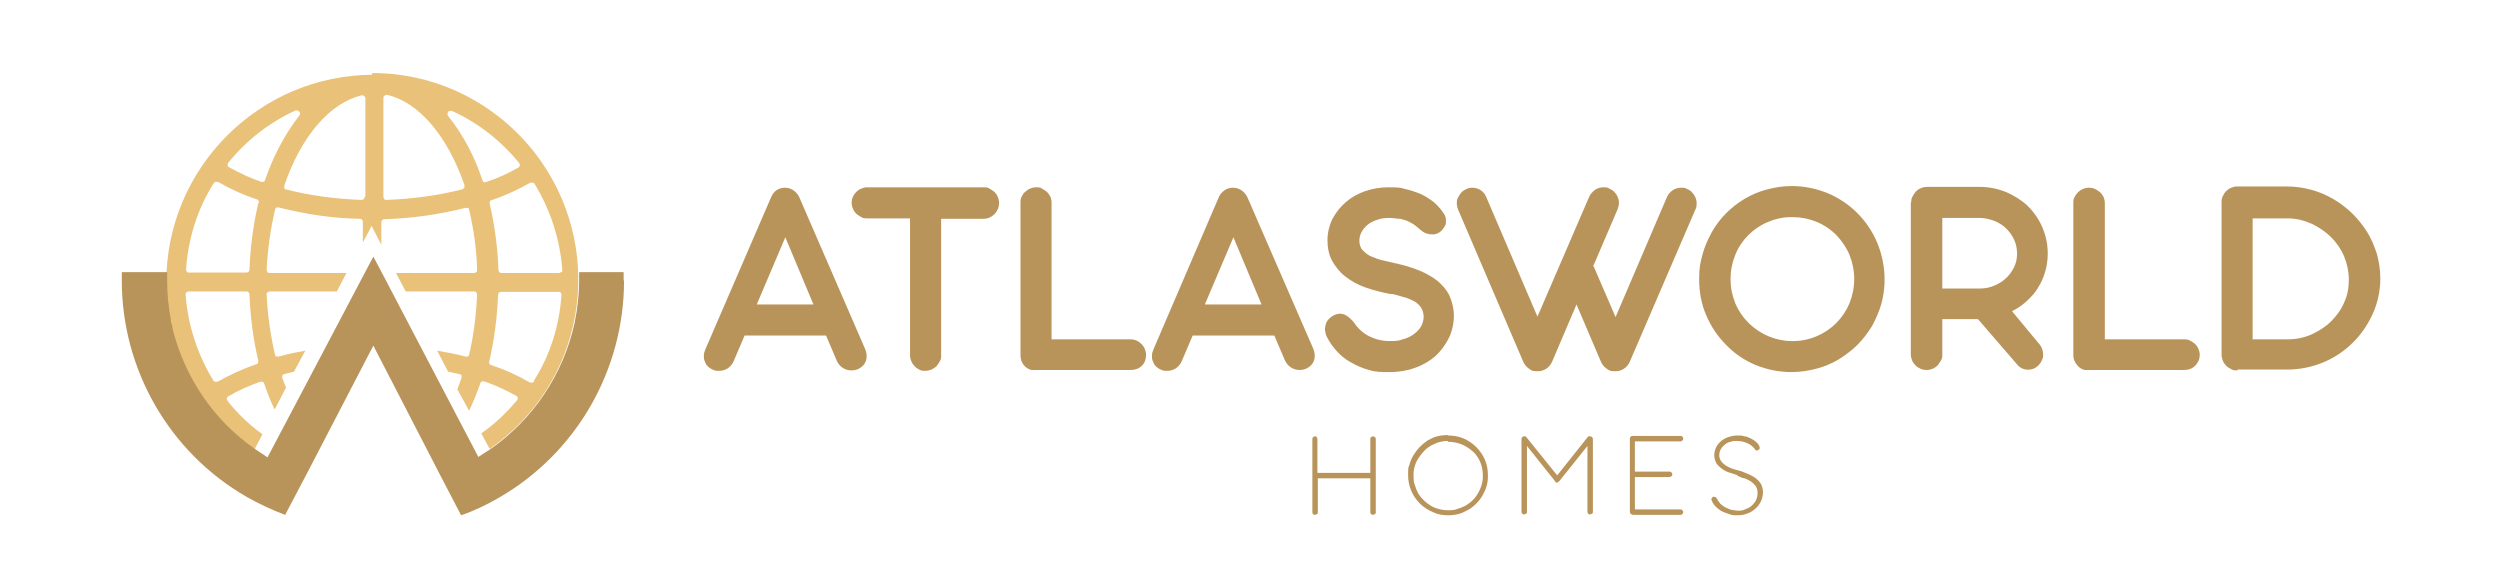 <svg xmlns="http://www.w3.org/2000/svg" id="Layer_1" data-name="Layer 1" viewBox="0 0 595.3 139.2"><defs><style> .cls-1 { fill: #b9945a; } .cls-1, .cls-2, .cls-3 { stroke-width: 0px; } .cls-2 { fill: #e9c178; } .cls-3 { fill: #412f26; } </style></defs><path class="cls-2" d="M89,17.8c-27.3,0-49.4,22.2-49.4,49.4s.3,6,.8,9.1c0,.3,0,.7.2,1s0,.5.2.8v.3c2.9,11.7,9.9,22,19.7,28.8l2-3.8c-3.1-2.2-5.8-4.8-8.3-7.9,0-.2-.2-.4-.2-.6s.2-.4.3-.5c2.4-1.4,5-2.6,7.7-3.5h.5c.2,0,.3.2.4.4.7,2.1,1.5,4.2,2.5,6.2l2.7-5.2c-.3-.8-.6-1.6-.9-2.3,0-.4,0-.8.4-.9h0c.8-.2,1.6-.4,2.4-.6l2.7-5c-2.2.4-4.3.8-6.3,1.4h-.6c-.2,0-.3-.3-.3-.4-1.1-4.7-1.8-9.6-2-14.4,0-.2,0-.4.2-.5,0,0,.3-.2.5-.2h16l2.3-4.4h-18.3c-.2,0-.4,0-.5-.2,0,0-.2-.3-.2-.5.2-4.8.9-9.7,2-14.4,0-.2.2-.3.3-.5h.6c6.3,1.6,12.8,2.6,19.3,2.7.4,0,.7.3.7.7v4.9l2.1-3.9,2.3,4.5v-5.4c0-.4.3-.7.7-.7,6.5-.2,13-1.1,19.3-2.7h.6c.2,0,.3.3.3.4,1.1,4.7,1.8,9.6,1.9,14.4,0,.2,0,.4-.2.5,0,0-.3.2-.5.2h-18.6l2.3,4.4h16.3c.2,0,.4,0,.5.2,0,0,.2.3.2.5-.2,4.8-.8,9.7-1.9,14.4,0,.2-.2.3-.3.4,0,0-.2,0-.4,0h-.2c-2.2-.6-4.4-1-6.7-1.4l2.6,5c.9.2,1.9.4,2.8.6.2,0,.3.2.4.3v.6c-.3.9-.7,1.8-1,2.7l2.8,5.1c1-2.1,1.9-4.3,2.7-6.6,0-.2.2-.3.4-.4h.5c2.6.9,5.2,2.1,7.7,3.5.3.2.4.6.2.9h0c-2.5,3-5.3,5.7-8.6,8l2,3.7c22.3-15.5,27.8-46,12.3-68.4-9.2-13.2-24.3-21.2-40.4-21.1l.2.4h.3ZM61.1,86.7c-3.2,1.1-6.3,2.5-9.3,4.2h-.4c-.2,0-.5,0-.6-.3-3.8-6.2-6.1-13.3-6.6-20.5,0-.2,0-.4.2-.5,0,0,.3-.2.5-.2h13.8c.4,0,.7.3.7.7.2,5.3.9,10.7,2.1,15.8,0,.4,0,.7-.4.8ZM61.5,48.4c-1.2,5.1-1.9,10.5-2.1,15.8,0,.4-.3.7-.7.7h-13.7c-.2,0-.4,0-.5-.2,0,0-.2-.3-.2-.5.5-7.4,2.7-14.4,6.6-20.6,0-.2.4-.3.6-.3h.4c2.9,1.7,6,3.1,9.3,4.2.3,0,.5.5.5.8h-.2,0ZM63.1,42.9c0,.2-.2.3-.4.4h-.5c-2.6-.9-5.2-2.1-7.7-3.5-.2,0-.3-.3-.3-.5s0-.4.2-.6c4.3-5.3,9.8-9.6,16-12.4h.3c.2,0,.4.1.6.3.2.3.2.6,0,.9-3.6,4.6-6.3,9.9-8.2,15.4h0,.1ZM86.8,46.9c0,.2,0,.4-.2.5,0,0-.3.2-.5.2h0c-6-.2-12.2-1-18-2.5-.2,0-.4-.2-.4-.3v-.6c4-11.8,10.9-19.7,18.4-21.5h.2c.2,0,.3,0,.4.2.2.1.3.3.3.5v23.5s-.2,0-.2,0ZM110.4,44.8c0,.2-.2.3-.4.3-5.9,1.5-12,2.3-18,2.5h0c-.2,0-.4,0-.5-.2,0,0-.2-.3-.2-.5v-23.6c0-.2,0-.4.3-.5,0-.1.3-.2.4-.2h.2c7.5,1.7,14.4,9.8,18.4,21.5v.6h-.2ZM115.6,43.4h-.3c-.2,0-.3-.2-.4-.4-1.8-5.5-4.5-10.8-8.2-15.4-.2-.3-.2-.6,0-.9,0-.2.3-.3.6-.3h.3c6.2,2.8,11.7,7.1,16,12.4.3.3.2.7,0,1h0c-2.4,1.4-5,2.6-7.7,3.5h-.3,0ZM127.2,90.8c0,.2-.4.3-.6.3h-.4c-2.9-1.7-6-3.1-9.3-4.2-.3,0-.5-.5-.4-.8,1.2-5.2,1.9-10.6,2.1-15.9,0-.4.3-.7.7-.7h13.7c.2,0,.4,0,.5.2.1,0,.2.3.2.5-.5,7.4-2.7,14.4-6.6,20.5h.1ZM133.6,64.8c-.1,0-.3.2-.5.2h-13.7c-.4,0-.7-.3-.7-.7h0c-.2-5.3-.9-10.7-2.1-15.8,0-.4,0-.7.4-.8,3.2-1.1,6.3-2.5,9.3-4.2,0,0,.2,0,.4,0,.2,0,.5,0,.6.3,3.8,6.2,6.1,13.3,6.6,20.6,0,.2,0,.3-.2.4h-.1Z"></path><path class="cls-3" d="M104.9,113.1h0l5,9.6h0l-5-9.6Z"></path><path class="cls-1" d="M148.6,66.8c0,21.2-11.2,40.9-29.6,51.6-2.9,1.7-6,3.2-9.2,4.3l-5-9.6-15.9-30.8-16,30.8-5,9.5h0c-3.2-1.2-6.2-2.6-9.2-4.3h0c-18.4-10.6-29.7-30.3-29.7-51.5v-2h10.8v2c0,3.1.3,6.3.9,9.4,0,.3,0,.7.2,1s0,.5.2.8v.3c2.9,11.6,9.8,21.8,19.6,28.6,1,.7,2,1.3,3,2h0l12.5-23.7,9.8-18.6,2.9-5.5,2.8,5.3,12.3,23.5,9.9,18.9c.9-.6,1.9-1.2,2.8-1.8,10.2-7.1,17.4-17.8,20.1-30,.7-3.4,1.1-6.8,1.1-10.2v-2h10.6v2h0Z"></path><path class="cls-1" d="M196.8,79.9h-19.5l-2.6,6.1c-.3.7-.8,1.3-1.4,1.7-.6.4-1.3.6-2,.6s-1.1,0-1.6-.3c-.5-.2-.9-.5-1.2-.8s-.5-.7-.7-1.2c-.2-.4-.2-.9-.2-1.4s.2-1,.4-1.5l15.6-36.1c.3-.7.7-1.3,1.3-1.7s1.3-.6,2-.6,1.4.2,2,.6c.6.4,1.1,1,1.4,1.6l15.7,36.2c.4.9.5,1.9.2,2.8s-1,1.6-1.9,2c-.5.2-1,.3-1.6.3-1.5,0-2.8-.9-3.4-2.2l-2.6-6.1h.1ZM180.3,72.5h13.4l-6.7-16-6.8,16h.1Z"></path><path class="cls-1" d="M224.1,52v32.6c0,.5,0,1-.3,1.4-.2.4-.5.8-.8,1.2-.3.3-.8.6-1.2.8-.5.2-1,.3-1.5.3s-1,0-1.4-.3c-.4-.2-.8-.4-1.1-.8-.3-.3-.6-.7-.8-1.2s-.3-.9-.3-1.4v-32.6h-10.2c-.5,0-1,0-1.4-.3-.4-.2-.8-.5-1.2-.8-.3-.3-.6-.7-.8-1.2-.6-1.4-.3-2.9.8-4,.3-.3.7-.6,1.2-.8s.9-.3,1.4-.3h27.7c.5,0,1,0,1.4.3.4.2.8.5,1.2.8.3.3.6.7.8,1.2.4.9.4,2,0,2.9-.2.4-.4.8-.8,1.2-.7.7-1.6,1.1-2.6,1.1h-10.2.1Z"></path><path class="cls-1" d="M250.3,80.8h18.9c1,0,1.9.4,2.6,1.1.3.3.6.7.8,1.2.2.5.3.9.3,1.4,0,1-.3,1.9-1,2.6s-1.7,1-2.6,1h-23.7c-1.6-.4-2.6-1.8-2.6-3.5v-36.3c0-.5,0-1,.3-1.5.2-.4.4-.8.8-1.1.3-.3.7-.6,1.2-.8s.9-.3,1.4-.3,1,0,1.4.3c.4.2.8.5,1.2.8.3.3.6.7.8,1.1.2.5.3,1,.3,1.5v32.5h0Z"></path><path class="cls-1" d="M303.5,79.9h-19.5l-2.6,6.1c-.3.7-.8,1.3-1.4,1.7-.6.4-1.3.6-2,.6s-1.1,0-1.6-.3c-.5-.2-.9-.5-1.2-.8-.3-.3-.5-.7-.7-1.2-.2-.4-.2-.9-.2-1.4s.2-1,.4-1.5l15.5-36.1c.3-.7.8-1.3,1.4-1.7s1.3-.6,2-.6,1.4.2,2,.6c.6.4,1.1,1,1.4,1.6l15.7,36.1c.4.9.5,1.9.2,2.8s-1,1.6-1.9,2c-.5.2-1,.3-1.6.3s-1.4-.2-2-.6-1.1-1-1.4-1.6l-2.6-6.1h.1ZM287,72.5h13.4l-6.7-16-6.8,16h.1Z"></path><path class="cls-1" d="M331,70c-2-.4-4.1-.9-6-1.6-1.7-.6-3.3-1.5-4.7-2.6-1.3-1-2.3-2.3-3.1-3.7-.8-1.5-1.1-3.2-1.1-4.9s.4-3.5,1.2-5.1c.8-1.5,1.9-2.9,3.2-4,1.4-1.2,2.9-2,4.6-2.6,1.8-.6,3.6-.9,5.5-.9s2.7,0,4,.4c1.3.3,2.5.7,3.7,1.2,1.1.5,2.2,1.2,3.2,2,.9.8,1.7,1.7,2.4,2.8.2.3.3.7.4,1v1.1c0,.3-.2.7-.4,1-.2.3-.4.5-.6.8-.6.6-1.5,1-2.4.9-.4,0-.7,0-1.1-.2-.4,0-.7-.3-1.1-.5-.6-.5-1.2-1-1.7-1.4s-1.1-.7-1.7-1-1.2-.4-1.9-.6c-.8,0-1.6-.2-2.4-.2s-1.9,0-2.9.4c-.8.2-1.6.6-2.3,1.1-.6.5-1.1,1-1.5,1.7s-.6,1.4-.6,2.2.2,1.7.8,2.3c.6.6,1.3,1.2,2.1,1.5,1,.4,2,.8,3.1,1,1.2.3,2.5.6,3.9.9,1.6.4,3.1.9,4.6,1.5,1.4.6,2.8,1.4,4,2.3,1.2,1,2.2,2.1,2.9,3.5.7,1.5,1.1,3.2,1.1,4.9s-.4,3.7-1.2,5.3c-.8,1.6-1.9,3.1-3.2,4.3-1.4,1.2-3.1,2.2-4.9,2.8-1.9.7-4,1-6,1s-3.3,0-4.9-.5c-1.5-.4-2.9-1-4.3-1.8-1.3-.7-2.4-1.6-3.4-2.7-.9-1-1.7-2.1-2.3-3.3-.3-.5-.4-1.1-.5-1.7,0-.9.2-1.9.9-2.6.3-.3.6-.6,1-.8.5-.3,1.1-.5,1.7-.5,1.1,0,2.2.7,3.4,2.2.9,1.4,2.2,2.5,3.6,3.2s3.3,1.2,5.1,1.1c.9,0,1.9,0,2.8-.4.9-.2,1.7-.6,2.5-1.1.7-.5,1.3-1.1,1.8-1.8.4-.7.7-1.6.7-2.4s-.2-1.7-.7-2.4c-.5-.6-1.1-1.2-1.8-1.5-.8-.4-1.6-.7-2.4-.9-.9-.3-1.8-.5-2.6-.7h-.5Z"></path><path class="cls-1" d="M379.3,63l5.4,12.5,12.2-28.5c.3-.7.8-1.3,1.4-1.7s1.3-.6,2-.6,1,0,1.4.3c.5.2.9.4,1.2.8.3.3.6.7.8,1.2.2.4.3.9.3,1.4s0,1-.3,1.5l-15.6,36.2c-.6,1.4-1.9,2.3-3.4,2.3s-1.5-.2-2.1-.6-1.1-1-1.4-1.7l-5.8-13.6-5.8,13.6c-.6,1.4-1.9,2.3-3.4,2.3s-1.5-.2-2.1-.6-1.1-1-1.4-1.7l-15.5-36.2c-.2-.5-.3-1-.3-1.5s0-.9.3-1.4c.2-.4.5-.8.8-1.2.4-.4.8-.6,1.2-.8.4-.2.9-.3,1.4-.3,1.5,0,2.8.9,3.3,2.2l12.2,28.5,12.3-28.5c.3-.7.8-1.2,1.4-1.7.6-.4,1.3-.6,2-.6s.9,0,1.4.3.9.4,1.2.8c.3.3.6.7.8,1.2.2.4.3.9.3,1.4s-.1,1-.3,1.5l-5.7,13.3h-.2,0Z"></path><path class="cls-1" d="M426.6,44.3c3,0,5.9.6,8.6,1.7,5.3,2.2,9.6,6.5,11.8,11.8,1.9,4.6,2.3,9.7,1,14.5-.5,1.8-1.3,3.6-2.2,5.3-1,1.6-2.1,3.1-3.5,4.5-1.3,1.3-2.9,2.5-4.5,3.5-1.7,1-3.4,1.7-5.3,2.2s-3.9.8-5.9.8c-3,0-5.9-.6-8.6-1.7-2.6-1.1-5-2.7-7-4.8-2-2-3.6-4.4-4.7-7-1.2-2.7-1.7-5.7-1.7-8.6s.3-4,.8-5.9,1.3-3.6,2.2-5.3c.9-1.6,2.1-3.2,3.4-4.5s2.8-2.5,4.5-3.5,3.4-1.7,5.3-2.2,3.9-.8,5.8-.8h0ZM426.6,51.7c-2,0-3.9.4-5.7,1.2-1.7.7-3.3,1.8-4.6,3.1-1.3,1.3-2.4,2.9-3.1,4.7-1.5,3.7-1.5,7.8,0,11.5,3.2,7.5,11.8,11,19.3,7.9,3.6-1.5,6.4-4.3,7.9-7.9,1.5-3.7,1.5-7.8,0-11.5-.7-1.7-1.8-3.3-3.1-4.7-2.8-2.8-6.5-4.3-10.5-4.3h-.2,0Z"></path><path class="cls-1" d="M455.1,48.3c0-.5,0-1,.3-1.5.2-.4.5-.8.8-1.2.3-.3.7-.6,1.2-.8s.9-.3,1.4-.3h12.5c2.2,0,4.3.4,6.3,1.2,1.9.8,3.7,1.9,5.2,3.3,4.2,4.1,5.8,10.1,4.2,15.7-.4,1.4-1,2.7-1.7,3.8-.7,1.2-1.6,2.2-2.7,3.2-1,.9-2.2,1.8-3.5,2.4l6.3,7.6c.7.7,1.1,1.7,1.1,2.7s-.1.9-.3,1.4c-.2.5-.5.9-.8,1.2-.3.3-.7.6-1.2.8-1.3.5-2.8.2-3.7-.8l-9.5-11h-8.5v8.4c0,.5,0,1-.3,1.4-.2.4-.5.8-.8,1.2-.3.3-.7.6-1.2.8-.9.4-2,.4-2.9,0-.4-.2-.8-.4-1.2-.8-.3-.3-.6-.7-.8-1.2-.2-.5-.3-.9-.3-1.4v-36.2h.1ZM462.5,52v16.7h8.9c1.2,0,2.4-.2,3.5-.7,1-.4,2-1,2.8-1.8.8-.7,1.4-1.6,1.9-2.6s.7-2.1.7-3.2-.2-2.3-.7-3.3c-.4-1-1.1-1.9-1.9-2.7s-1.8-1.4-2.8-1.8c-1.1-.4-2.3-.7-3.4-.7h-9Z"></path><path class="cls-1" d="M501.1,80.8h18.9c.5,0,1,0,1.5.3.4.2.8.5,1.2.8.3.3.6.7.8,1.2s.3.9.3,1.4c0,1-.4,1.9-1.1,2.6-.7.7-1.6,1-2.6,1h-23.7c-.8-.2-1.4-.6-1.9-1.3-.5-.6-.8-1.4-.8-2.2v-36.2c0-.5,0-1,.3-1.5.2-.4.5-.8.8-1.1s.7-.6,1.2-.8c.9-.4,2-.4,2.9,0,.4.2.8.5,1.2.8.3.3.6.7.8,1.1.2.5.3,1,.3,1.5v32.5h-.1Z"></path><path class="cls-1" d="M532.7,88.2c-.5,0-1,0-1.4-.3-.4-.2-.8-.4-1.2-.8-.3-.3-.6-.7-.8-1.2s-.3-.9-.3-1.4v-36.3c0-.5,0-1,.3-1.5.2-.4.4-.8.8-1.2.3-.3.7-.6,1.2-.8s.9-.3,1.4-.3h11.9c2,0,3.9.3,5.8.8,3.7,1,7,3,9.8,5.7,1.3,1.3,2.5,2.8,3.5,4.4,1,1.6,1.7,3.4,2.3,5.2.5,1.9.8,3.8.8,5.8,0,2.9-.6,5.8-1.8,8.4-2.3,5.2-6.5,9.4-11.8,11.6-2.7,1.1-5.6,1.7-8.5,1.7h-11.9v.2h0ZM536.4,52v28.8h8.4c2,0,3.9-.4,5.7-1.2,1.7-.8,3.3-1.8,4.6-3.1,1.3-1.3,2.4-2.8,3.1-4.5.8-1.7,1.1-3.5,1.1-5.4s-.4-3.8-1.1-5.5c-.7-1.7-1.8-3.3-3.1-4.6s-2.9-2.4-4.6-3.2c-1.8-.8-3.7-1.3-5.7-1.3,0,0-8.4,0-8.4,0Z"></path><path class="cls-1" d="M313.8,112.6h12.5v-8.1c0-.2,0-.3.2-.4.2-.2.6-.3.9,0h0c.1,0,.2.3.2.4v17.5c0,.2,0,.3-.2.4-.1,0-.3.2-.4.2-.2,0-.3,0-.5-.2s-.2-.3-.2-.4v-8.1h-12.5v8.1c0,.2,0,.3-.2.4-.1,0-.3.2-.5.2s-.3,0-.4-.2c-.1,0-.2-.3-.2-.4v-17.5c0-.3.3-.6.6-.6s.3,0,.4.2c.1,0,.2.3.2.4v8.1h.1Z"></path><path class="cls-1" d="M344.8,103.7c1.3,0,2.5.2,3.7.7,2.3,1,4.1,2.8,5.1,5.1.5,1.2.7,2.4.7,3.7s-.1,1.7-.3,2.5c-.2.8-.6,1.6-1,2.3-.8,1.4-2,2.6-3.4,3.4-.7.4-1.5.8-2.3,1s-1.7.3-2.5.3c-1.3,0-2.5-.2-3.7-.8-1.1-.5-2.1-1.1-3-2-1.8-1.8-2.8-4.2-2.8-6.7s.1-1.7.3-2.5c.4-1.6,1.3-3,2.4-4.2.6-.6,1.2-1.1,1.9-1.6.7-.4,1.5-.8,2.3-1s1.7-.3,2.6-.3h0ZM344.8,105c-1.1,0-2.2.2-3.2.7-1,.4-1.9,1-2.6,1.8s-1.3,1.6-1.8,2.6c-.4,1-.7,2.1-.6,3.2,0,.7,0,1.5.3,2.2.2.7.5,1.4.8,2,.4.6.8,1.1,1.3,1.6,1,1,2.3,1.8,3.6,2.1.7.2,1.5.3,2.2.3s1.5,0,2.2-.3c.7-.2,1.4-.5,2-.8.6-.4,1.2-.8,1.7-1.3,1-1,1.7-2.3,2.1-3.6.2-.7.3-1.5.3-2.2,0-1.1-.2-2.2-.6-3.2s-1-1.9-1.8-2.6-1.7-1.3-2.7-1.7c-1-.4-2.1-.6-3.2-.6h0v-.2h0Z"></path><path class="cls-1" d="M379.3,121.9c0,.2,0,.3-.2.4-.1,0-.3.2-.5.2s-.3,0-.4-.2c-.1,0-.2-.3-.2-.4v-15.7l-6.8,8.5h-.1l-.2.2h-.4s-.2-.2-.2-.3l-6.7-8.4v15.7c0,.2,0,.3-.2.4-.1,0-.3.2-.5.2s-.3,0-.4-.2c-.1,0-.2-.3-.2-.4v-17.4c0-.3.3-.6.6-.6h.4l7.5,9.3,7.4-9.3h.4c.2,0,.3,0,.5.2s.2.3.2.4v17.5h0Z"></path><path class="cls-1" d="M388.7,122.5c-.2,0-.3,0-.4-.2-.1,0-.2-.3-.2-.4v-17.4c0-.2,0-.3.2-.5s.3-.2.5-.2h11.4c.3,0,.6.3.6.6h0c0,.2,0,.3-.2.5s-.3.2-.5.2h-10.8v7.2h8.2c.2,0,.3,0,.5.2s.2.3.2.5,0,.3-.2.4c-.1,0-.3.2-.5.2h-8.2v7.7h10.8c.2,0,.3,0,.5.2s.2.3.2.4c0,.2,0,.3-.2.5s-.3.2-.5.2h-11.5.1Z"></path><path class="cls-1" d="M413.6,113.1c-.6-.2-1.2-.4-1.9-.6-.6-.2-1.2-.5-1.7-.9s-1-.8-1.3-1.3c-.3-.6-.5-1.2-.5-1.9s.2-1.4.5-2,.8-1.1,1.3-1.5,1.1-.7,1.8-.9c.6-.2,1.3-.3,2-.3s1.1,0,1.6.2c.5,0,1,.3,1.5.5.4.2.9.5,1.2.8.4.3.7.7.9,1.2v.4s0,.2-.2.3c-.1,0-.2,0-.4.2-.2,0-.3,0-.4-.2-.5-.7-1.2-1.3-2-1.6-.7-.3-1.5-.5-2.4-.5s-1,0-1.4.2c-.5,0-1,.3-1.4.6-.4.3-.7.6-1,1.1s-.4,1-.4,1.5.1,1,.5,1.5c.3.4.7.7,1.1,1,.5.3,1,.5,1.5.7s1,.3,1.4.4c.8.2,1.5.5,2.2.8s1.3.6,1.9,1c.5.4,1,.9,1.3,1.4.3.6.5,1.3.5,2,0,1.5-.7,3-1.9,4-.6.5-1.2.9-1.9,1.1-.7.3-1.5.4-2.3.4s-1.3,0-2-.3c-.6-.2-1.2-.4-1.8-.7-.5-.3-1-.7-1.4-1.1s-.7-.9-.9-1.4c-.1-.2-.1-.4,0-.6,0,0,.2-.2.3-.3h.3c.2,0,.5.2.6.4.2.4.5.8.8,1.2.3.3.7.6,1.2.9.4.2.9.4,1.4.6.5,0,1,.2,1.6.2s1.2,0,1.7-.3c.5-.2,1.1-.4,1.5-.8.5-.4.8-.8,1.1-1.3.3-.6.4-1.2.4-1.8s-.1-1.1-.4-1.6c-.3-.4-.7-.8-1.1-1.1-.5-.3-1-.6-1.6-.8-.5,0-1.1-.4-1.7-.6v-.2h-.1Z"></path><line class="cls-1" x1="566.8" y1="111.8" x2="442.9" y2="111.8"></line><line class="cls-1" x1="291.6" y1="111.8" x2="167.7" y2="111.8"></line></svg>